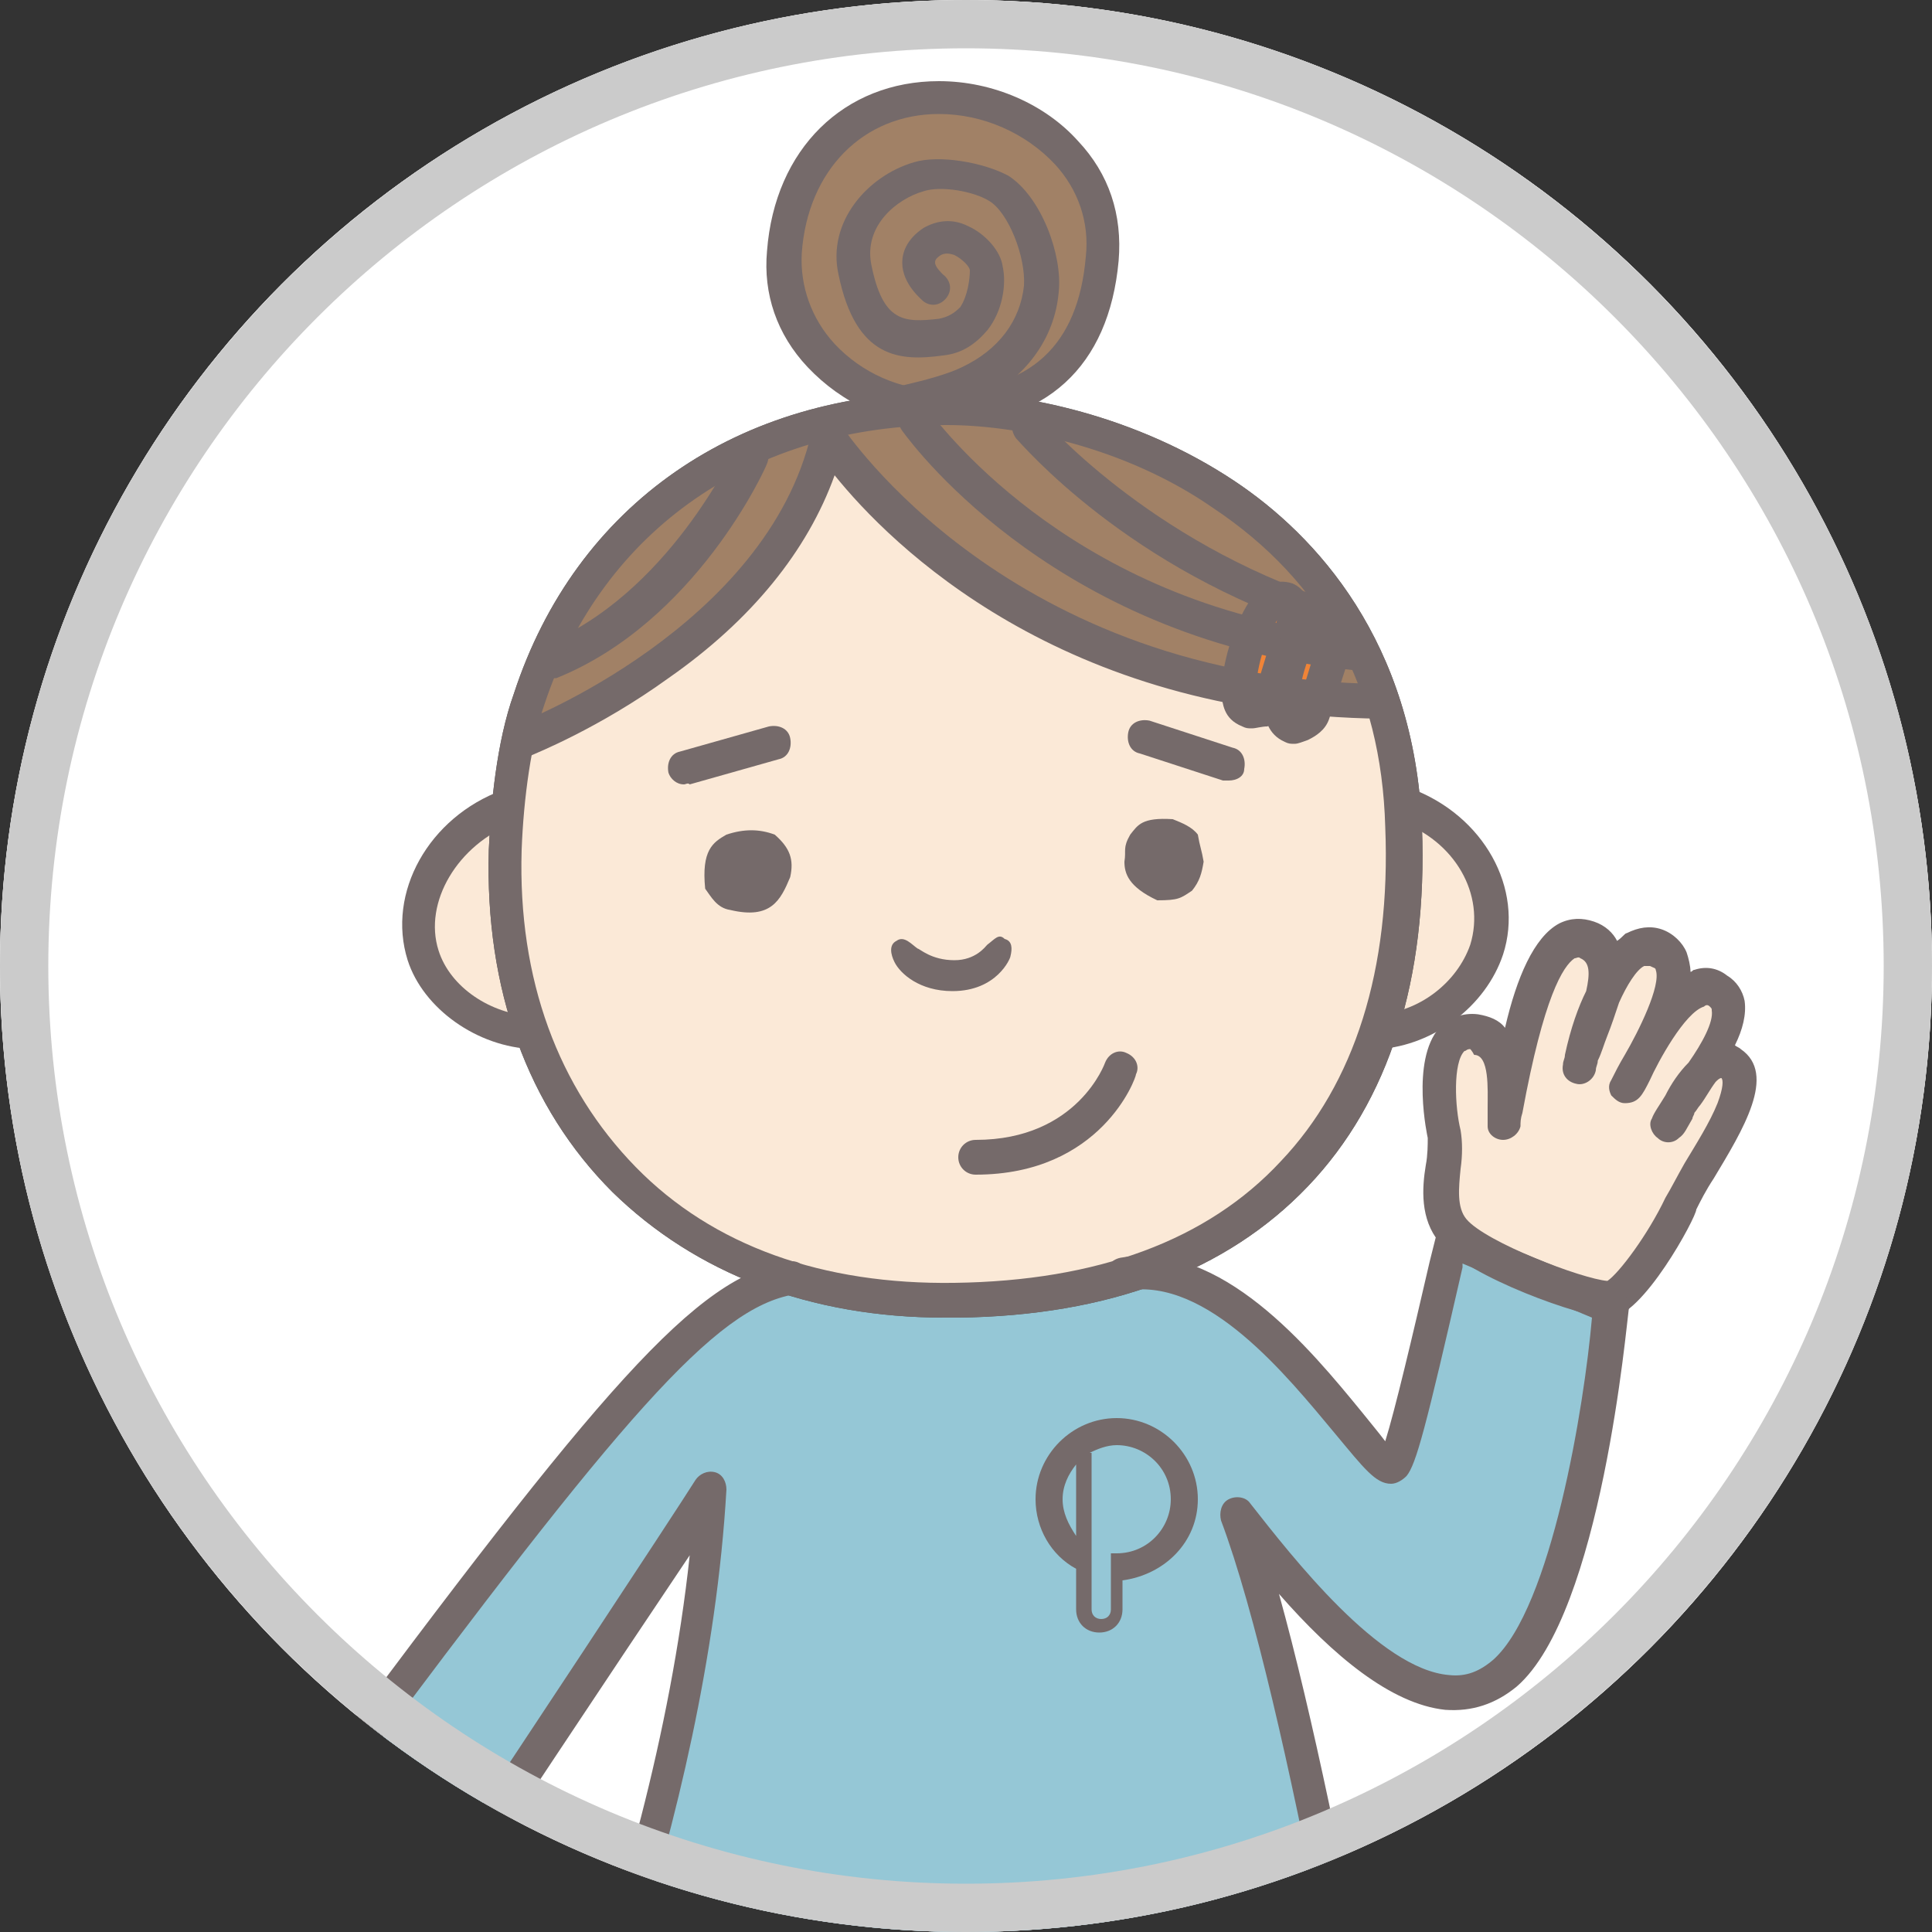 <?xml version="1.0" encoding="utf-8"?>
<!-- Generator: Adobe Illustrator 23.0.3, SVG Export Plug-In . SVG Version: 6.00 Build 0)  -->
<svg version="1.1" id="レイヤー_1" xmlns="http://www.w3.org/2000/svg" xmlns:xlink="http://www.w3.org/1999/xlink" x="0px"
	 y="0px" viewBox="0 0 100 100" style="enable-background:new 0 0 100 100;" xml:space="preserve">
<rect x="0" y="0" width="100" height="100" fill="#333333" stroke="none"/>
<style type="text/css">
	.st0{clip-path:url(#SVGID_2_);fill:#FFFFFF;}
	.st1{clip-path:url(#SVGID_4_);fill:#FFFFFF;}
	.st2{clip-path:url(#SVGID_6_);}
	.st3{fill:#FBE9D7;}
	.st4{fill:#95C7D6;}
	.st5{fill:#595757;}
	.st6{fill:#A18166;}
	.st7{fill:#F08437;}
	.st8{fill:#756A6A;}
	.st9{fill:#CBCBCB;}
</style>
<g>
	<g>
		<defs>
			<circle id="SVGID_1_" cx="50" cy="50" r="50"/>
		</defs>
		<clipPath id="SVGID_2_">
			<use xlink:href="#SVGID_1_"  style="overflow:visible;"/>
		</clipPath>
		<circle class="st0" cx="49.6" cy="48.8" r="57.9"/>
	</g>
</g>
<g>
	<g>
		<defs>
			<circle id="SVGID_3_" cx="50" cy="50" r="50"/>
		</defs>
		<clipPath id="SVGID_4_">
			<use xlink:href="#SVGID_3_"  style="overflow:visible;"/>
		</clipPath>
		<rect x="-17.3" y="-11" class="st1" width="151.5" height="112.5"/>
	</g>
	<g>
		<defs>
			<circle id="SVGID_5_" cx="50" cy="50" r="50"/>
		</defs>
		<clipPath id="SVGID_6_">
			<use xlink:href="#SVGID_5_"  style="overflow:visible;"/>
		</clipPath>
		<g class="st2">
			<path class="st3" d="M83.3,67.3c0.7,0,2.7-2.8,3.7-4.8s4.1-6.1,2.6-7.2s-2.9,2.7-3.3,3c0.5-1.2,4.6-5.6,2.6-6.9
				c-2.1-1.4-4.5,4.8-4.7,4.8c0.8-1.7,3.9-6.3,1.5-7.2s-3.9,6.1-3.9,6.1c0.4-2,2.7-5.5,0.4-6.5c-2.7-1.1-4,7.6-4.3,9.3
				c-0.1-0.9,0.5-4.2-1.5-4.5c-2.3-0.3-1.9,4-1.6,5.3s-0.8,3.5,0.5,5C76.4,65.3,82,67.3,83.3,67.3z"/>
			<path class="st3" d="M22.8,96.3c-0.1,2.6-2.2,3.4-2.9,6.1c-0.8,2.8-1.2,4.8-3.1,3.6c-1.8-1.1,1.9-4.9-0.4-5.4
				c-2.2-0.5-6.3,2.7-8.7,1.6c-2.3-1,4.8-3.1,5.7-3.7c-1.4,0.2-7.5,4.6-8.7,2.1c-0.6-1.3,6.6-4.1,6.6-4.1c-2.2,0.3-6.4,2.6-6.7,1.4
				c-0.6-2.4,4.9-2.6,4.9-2.6c-3-0.1-4.1,1.1-4.3-0.6s10.3-1,11.6-1.8"/>
			<path class="st4" d="M41.7,66.4c-5.3,1.1-15.5,12.1-24.7,26l6.7,4.6c0,0,9.6-13.1,13.1-19.9c0,0-2.2,26.9-10.6,40.6
				c2.1,0.6,46.4,1.3,46.4,1.3s-3.2-29-9.2-41.1c1.9,1.1,7.2,12,13.9,9.3c5.1-2.1,6.1-19.4,6.1-19.4l-8.3-3.4
				c-1.6,6.3-3,11.1-3.3,11.6C70.4,74,61,64.8,58.2,65.6"/>
			<path class="st3" d="M27.7,53.4c-2.4-0.1-4.9-1.7-5.7-4c-1-3.1,1.2-6.6,4.4-7.7"/>
			<path class="st3" d="M71.3,53.4c2.4-0.1,4.8-1.9,5.6-4.2c1-3.1-1-6.4-4.3-7.5"/>
			<path class="st5" d="M48.9,68.2c-7,0-12.9-2.3-17.2-6.5c-4.4-4.4-6.6-10.5-6.4-17.7c0.1-2.3,0.4-5.6,1.3-8.1
				c3.2-9.8,11.6-15.6,22.4-15.6c3.9,0,9.8,1.2,14.9,4.6c4.2,2.8,9.3,8.3,9.7,17.9c0.3,7.9-1.7,14.2-5.9,18.6s-10.3,6.7-18.1,6.8
				C49.3,68.2,49.1,68.2,48.9,68.2z M49,22c-10,0-17.8,5.4-20.8,14.4c-0.7,2-1.1,4.9-1.2,7.6c-0.2,6.7,1.9,12.3,5.9,16.4
				s9.7,6.1,16.5,6c7.4-0.1,13.1-2.2,16.9-6.3c3.8-4,5.7-9.9,5.4-17.3c-0.2-7.2-3.2-12.7-8.9-16.5C58.2,23.1,52.6,22,49,22z"/>
			<path class="st3" d="M72.7,42.8c0.5,14.9-7.3,24.2-23.2,24.5C35.1,67.6,25.8,58,26.2,44c0.1-2.5,0.5-5.6,1.2-7.9
				c3.1-9.3,11.1-15,21.6-15C56.4,21.1,72.1,25.8,72.7,42.8"/>
			<g>
				<path class="st6" d="M71.5,36.2c0,0-12.3,1.4-21.7-6.2c-6.8-5.6-7.9-7.5-7.9-7.5s3.6-1.4,4.9-1.4s7.8,0.1,8.3,0.4
					C55.7,21.7,66.5,23.5,71.5,36.2"/>
				<path class="st6" d="M26.9,38c0,0,0.6-5.2,4.4-9.2c3.9-3.9,6.6-5.5,6.6-5.5l3.5-1.2l1.4,0.5L41.2,27l-4.8,5.7l-7.5,4.6L26.9,38z
					"/>
				<path class="st6" d="M46.8,20.7l-4.4-2.5l-1.7-4.4l0.5-4l2.5-2.9L47.9,5l4,0.7c0,0,2.6,1.6,2.6,1.8c0,0.3,1.4,2.5,1.4,2.5
					l0.8,3.1L56,16.8l-2.2,2.1l-2.5,1.6l-3,0.6L46.8,20.7z"/>
			</g>
			<path class="st7" d="M64.1,35.9c0.1,0.5,0.1,0.8,0.5,0.9s1.1-0.3,1.2-0.7l1.2-4c0.1-0.5,0-1-0.4-1.2s-0.7,0.1-1,0.3
				C65.6,31.4,64.3,33.1,64.1,35.9"/>
			<path class="st7" d="M66.3,36.6c0.1,0.5,0.1,0.8,0.5,0.9c0.4,0.2,1.1-0.3,1.2-0.7l1.3-4c0.1-0.5,0-1-0.4-1.2s-0.7,0-1,0.3
				C67.8,32.1,66.5,33.9,66.3,36.6"/>
			<g>
				<path class="st8" d="M83.3,68.2c-1.4,0-7.3-2.1-8.8-3.9c-1-1.2-0.9-2.8-0.7-4c0.1-0.5,0.1-1.1,0.1-1.4c0,0-0.9-4,0.6-5.7
					c0.5-0.5,1.2-0.8,2-0.7c0.6,0.1,1.1,0.3,1.4,0.7c0.6-2.6,1.5-4.7,2.8-5.4c0.6-0.3,1.2-0.3,1.8-0.1s1,0.6,1.2,1
					c0.3-0.2,0.4-0.4,0.5-0.4c0.6-0.3,1.2-0.4,1.8-0.2s1.1,0.7,1.3,1.2c0.1,0.3,0.2,0.7,0.2,1c0.1,0,0.1-0.1,0.2-0.1
					c0.6-0.2,1.2-0.1,1.7,0.3c0.5,0.3,0.8,0.8,0.9,1.3c0.1,0.7-0.1,1.5-0.5,2.3c0.1,0.1,0.2,0.1,0.3,0.2c1.9,1.3,0.1,4.2-1.4,6.7
					c-0.4,0.6-0.7,1.2-0.9,1.6C87.8,63,85,68.2,83.3,68.2z M76.1,54.3c-0.2,0-0.2,0.1-0.3,0.1c-0.6,0.6-0.5,2.9-0.2,4.1
					c0.1,0.6,0.1,1.3,0,2c-0.1,1-0.2,2,0.3,2.6c1,1.2,6,3.1,7.3,3.2c0.6-0.4,2.1-2.4,3-4.3c0.3-0.5,0.6-1.1,1-1.8
					c0.6-1,1.3-2.1,1.7-3.1c0.3-0.8,0.3-1.2,0.2-1.3c-0.1,0-0.2,0.1-0.3,0.2c-0.3,0.4-0.5,0.8-0.8,1.2c-0.1,0.1-0.2,0.3-0.3,0.4
					c0,0.1-0.1,0.2-0.1,0.3c-0.3,0.5-0.4,0.8-0.7,1c-0.3,0.3-0.8,0.3-1.1,0c-0.3-0.2-0.5-0.7-0.3-1c0.1-0.3,0.4-0.7,0.7-1.2
					c0.3-0.6,0.7-1.2,1.2-1.7c0.7-1,1.3-2.1,1.2-2.7c0-0.1,0-0.1-0.1-0.2s-0.2-0.1-0.3,0c-1,0.3-2.4,2.9-2.8,3.8
					c-0.4,0.8-0.6,1.2-1.3,1.2c-0.3,0-0.5-0.2-0.7-0.4c-0.1-0.2-0.2-0.5,0-0.8c0.2-0.4,0.4-0.8,0.7-1.3c0.7-1.2,1.9-3.6,1.6-4.4
					c0-0.1-0.1-0.1-0.3-0.2c-0.1,0-0.2,0-0.3,0c-0.4,0.2-0.9,1-1.3,1.9c-0.2,0.6-0.4,1.2-0.6,1.7s-0.3,0.9-0.5,1.3
					c0,0.2-0.1,0.3-0.1,0.5c-0.1,0.5-0.6,0.8-1,0.7c-0.5-0.1-0.8-0.5-0.7-1c0-0.2,0.1-0.3,0.1-0.5c0.3-1.4,0.7-2.5,1.1-3.3
					c0.2-0.9,0.2-1.5-0.3-1.7c-0.1-0.1-0.2,0-0.3,0c-0.6,0.4-1.6,2-2.7,8c-0.1,0.3-0.1,0.5-0.1,0.7c-0.1,0.4-0.5,0.7-0.9,0.7
					S77,58.7,77,58.3c0-0.3,0-0.6,0-1c0-0.9,0.1-2.7-0.7-2.7C76.2,54.4,76.1,54.3,76.1,54.3L76.1,54.3z"/>
				<path class="st8" d="M18.1,106.9c-0.5,0-0.9-0.2-1.5-0.5c-1.5-0.9-0.8-2.7-0.4-3.9c0.2-0.4,0.4-1.1,0.4-1.4c0,0,0,0-0.1,0
					c-0.7-0.1-2.1,0.6-3.3,1.3c-2,1.1-4.2,2.3-5.5,0.7c-0.3-0.3-0.4-0.7-0.4-1.1c-1.4,0.3-2.5,0.2-3.1-0.9c-0.3-0.5-0.3-1-0.1-1.5
					c0.1-0.2,0.2-0.4,0.4-0.6C4.3,98.7,4,98.3,4,97.6C3.9,97,4.3,96.4,4.9,96c-0.2-0.3-0.4-0.8-0.4-1.3v-0.1c0-0.2,0.1-0.5,0.4-0.8
					c1.5-1.3,10.2-2.5,12.9-2.3c0.5,0,0.8,0.5,0.8,1s-0.5,0.8-1,0.8c-2.5-0.2-9.7,1-11.3,1.7c0,0.1,0,0.1,0.1,0.1h0.4
					c0.9-0.3,2-0.6,3.1-0.8c0.5-0.1,1-0.2,1.5-0.3c0.5,0,0.9,0.3,1,0.8s-0.3,0.9-0.7,1c-0.5,0.1-1,0.2-1.5,0.3
					c-0.4,0.1-0.7,0.2-1.1,0.3c-0.6,0.2-1.2,0.3-1.7,0.4c-0.8,0.3-1.3,0.5-1.5,0.8v0.1c0.1,0.1,0.5,0,0.9-0.1c1.2-0.6,2.5-1,3.5-1.3
					c0.4-0.1,0.8-0.3,1.2-0.3c0.5-0.1,0.9,0.2,1,0.7s-0.2,0.9-0.7,1c-0.4,0.1-0.7,0.2-1.1,0.3s-0.9,0.3-1.3,0.5
					c-0.7,0.3-1.4,0.6-2.1,0.7c-0.8,0.4-1.4,0.8-1.5,1c0.5,0.7,4-1.1,5.2-1.8c1.3-0.7,2-1.1,2.6-1.1c0.4-0.1,0.8,0.2,0.9,0.5
					c0.1,0.4,0,0.8-0.3,1s-0.7,0.4-1.3,0.7c-2.3,1.1-3.6,1.9-3.8,2.3v0.1c0.4,0.5,2.1-0.5,3.3-1.1c1.6-0.9,3.2-1.7,4.5-1.5
					c0.7,0.2,1.1,0.5,1.2,0.8c0.5,0.8,0.1,1.9-0.2,2.9c-0.2,0.7-0.6,1.6-0.3,1.8c0.4,0.2,0.5,0.2,0.5,0.2c0.4-0.1,0.8-1.8,1.1-2.9
					l0.1-0.4c0.4-1.4,1-2.3,1.6-3.1c0.7-0.9,1.2-1.6,1.2-2.8c0-0.5,0.4-0.9,0.9-0.9s0.9,0.4,0.9,0.9c0,1.7-0.8,2.8-1.6,3.8
					c-0.6,0.8-1.1,1.5-1.4,2.5l-0.1,0.4c-0.5,2.1-0.9,3.6-2.1,4C18.5,106.9,18.3,106.9,18.1,106.9z"/>
				<path class="st8" d="M62,77.6c0-2.3-1.9-4.2-4.2-4.2s-4.2,1.9-4.2,4.2c0,1.5,0.8,2.9,2.1,3.6v2.1c0,0.7,0.5,1.2,1.2,1.2
					s1.2-0.5,1.2-1.2v-1.5C60.3,81.5,62,79.8,62,77.6 M55,77.6c0-0.7,0.3-1.3,0.7-1.8v3.7C55.3,78.9,55,78.3,55,77.6 M56.4,75.2
					c0.4-0.2,0.9-0.4,1.4-0.4c1.5,0,2.8,1.2,2.8,2.8c0,1.5-1.2,2.8-2.8,2.8c-0.1,0-0.2,0-0.3,0v2.9c0,0.3-0.2,0.5-0.5,0.5
					s-0.5-0.2-0.5-0.5v-8.1L56.4,75.2z"/>
				<path class="st8" d="M27.6,54.3c-2.9-0.1-5.7-2.1-6.5-4.6c-1.1-3.5,1.1-7.4,4.9-8.8l0.6,1.7c-2.9,1.1-4.7,4.1-3.9,6.6
					c0.6,1.9,2.7,3.3,4.9,3.4V54.3z"/>
				<path class="st8" d="M71.4,54.3l-0.1-1.8c2.1-0.1,4.1-1.6,4.8-3.6c0.8-2.6-0.8-5.4-3.7-6.4l0.6-1.7c3.8,1.4,5.9,5.2,4.8,8.6
					C76.9,52.1,74.2,54.1,71.4,54.3z"/>
				<path class="st8" d="M27.2,39.1c-0.4,0-0.7-0.2-0.8-0.6c-0.2-0.5,0.1-1,0.5-1.1c0.1,0,12.8-5,15.1-15c0.1-0.3,0.4-0.6,0.7-0.7
					s0.7,0.1,0.9,0.4c0.1,0.1,8.6,13.1,27.9,13.3c0.5,0,0.9,0.4,0.9,0.9s-0.4,0.9-0.9,0.9c-16.6-0.2-25.4-9-28.3-12.6
					c-1.4,3.9-4.3,7.5-8.6,10.5c-3.6,2.6-6.9,3.9-7.1,4C27.4,39.1,27.3,39.1,27.2,39.1z"/>
				<g>
					<path class="st8" d="M36.5,46c-0.2-2,0.4-2.4,1.1-2.8c0.9-0.3,1.7-0.3,2.5,0c0.8,0.7,1,1.3,0.8,2.2c-0.5,1.2-1,2.2-3.1,1.7
						C37.1,47,36.8,46.4,36.5,46"/>
					<path class="st8" d="M58.2,44.6c0.1-0.6-0.1-0.7,0.3-1.4c0.4-0.5,0.6-0.9,2.2-0.8c0.5,0.2,1,0.4,1.3,0.8
						c0.1,0.6,0.2,0.8,0.3,1.4c-0.1,0.6-0.2,1-0.6,1.5c-0.6,0.4-0.7,0.5-1.8,0.5C58.4,45.9,58.2,45.2,58.2,44.6"/>
					<path class="st8" d="M51.1,48.9c-0.1,0.1-0.6,0.8-1.7,0.8c-1.2,0-1.8-0.6-1.9-0.6c-0.3-0.2-0.7-0.7-1.1-0.4
						c-0.4,0.2-0.3,0.7-0.1,1.1c0.3,0.6,1.3,1.5,3,1.5c2.3,0,3-1.7,3-1.8c0.1-0.4,0.1-0.8-0.3-0.9C51.7,48.3,51.5,48.6,51.1,48.9"/>
				</g>
				<path class="st8" d="M70.2,34.7C55,33.2,47.5,23.4,46.7,22.3c-0.3-0.4-0.2-1,0.2-1.2c0.4-0.3,0.9-0.2,1.2,0.2
					c0.8,1,7.8,10.2,22.1,11.6c0.5,0,0.8,0.5,0.8,1C71,34.3,70.7,34.7,70.2,34.7z"/>
				<path class="st8" d="M68.8,32.7c-0.1,0-0.2,0-0.3,0c-10.1-3.2-15.6-9.7-15.9-10c-0.3-0.4-0.3-0.9,0.1-1.2s0.9-0.3,1.2,0.1
					c0.1,0.1,5.5,6.4,15,9.5c0.5,0.1,0.7,0.6,0.6,1.1C69.5,32.4,69.2,32.7,68.8,32.7z"/>
				<path class="st8" d="M28.4,35.1c-0.3,0-0.7-0.2-0.8-0.6c-0.2-0.5,0-1,0.5-1.1c6.5-2.6,9.9-10.1,10-10.2c0.2-0.4,0.7-0.6,1.2-0.4
					c0.4,0.2,0.6,0.7,0.4,1.2c-0.1,0.3-3.7,8.2-10.9,11.1C28.7,35.1,28.5,35.1,28.4,35.1z"/>
				<path class="st8" d="M35.4,40.6c-0.4,0-0.7-0.3-0.8-0.6c-0.1-0.5,0.1-1,0.6-1.1l4.6-1.3c0.5-0.1,1,0.1,1.1,0.6s-0.1,1-0.6,1.1
					l-4.6,1.3C35.6,40.5,35.5,40.6,35.4,40.6z"/>
				<path class="st8" d="M63.6,40.4c-0.1,0-0.2,0-0.3,0L59,39c-0.5-0.1-0.7-0.6-0.6-1.1s0.6-0.7,1.1-0.6l4.3,1.4
					c0.5,0.1,0.7,0.6,0.6,1.1C64.4,40.2,64,40.4,63.6,40.4z"/>
				<path class="st8" d="M48.6,22c-2.6,0-5-1.1-6.8-3c-1.6-1.7-2.3-3.8-2.1-6c0.4-5.3,4-8.8,8.9-8.8c2.8,0,5.5,1.2,7.2,3.1
					c1.6,1.7,2.3,3.8,2.1,6.2C57.4,19,54.1,22,48.6,22z M48.6,5.9c-3.9,0-6.8,2.9-7.1,7.2c-0.1,1.7,0.5,3.4,1.7,4.7
					c1.4,1.5,3.4,2.4,5.5,2.4c4.6,0,7.1-2.3,7.5-6.9c0.2-1.8-0.4-3.5-1.6-4.8C53.1,6.9,50.9,5.9,48.6,5.9z"/>
				<path class="st8" d="M45.2,22c-0.4,0-0.8-0.3-0.9-0.7c-0.1-0.5,0.2-0.9,0.7-1c0,0,3.4-0.6,4.8-1.3c1.9-0.9,3-2.4,3.2-4.2
					c0.1-1.5-0.8-3.8-1.8-4.4c-0.8-0.5-2.5-0.8-3.4-0.5c-1.4,0.4-3.1,1.8-2.7,3.8c0.6,3,1.7,3,3.5,2.8c0.5-0.1,0.8-0.3,1.1-0.6
					c0.4-0.6,0.5-1.5,0.5-1.9c0-0.2-0.4-0.6-0.8-0.8c-0.3-0.1-0.5-0.1-0.7,0c-0.3,0.2-0.3,0.3-0.3,0.4c0,0.2,0.3,0.5,0.4,0.6
					c0.4,0.3,0.5,0.8,0.2,1.2s-0.8,0.5-1.2,0.2c-0.1-0.1-1.1-0.9-1.1-2c0-0.5,0.2-1.2,1.1-1.8c0.7-0.4,1.5-0.5,2.3-0.1
					c0.9,0.4,1.7,1.3,1.8,2.1c0.2,0.9,0,2.3-0.8,3.3c-0.6,0.7-1.3,1.2-2.3,1.3c-2.2,0.3-4.5,0.2-5.4-4.2c-0.6-2.7,1.5-5.1,3.9-5.8
					c1.3-0.4,3.6,0,4.9,0.7c1.7,1.1,2.8,4.1,2.6,6c-0.2,2.4-1.7,4.5-4.2,5.7c-1.7,0.8-5.1,1.4-5.3,1.4C45.3,21.9,45.2,22,45.2,22z"
					/>
				<path class="st8" d="M64.8,37.7c-0.2,0-0.3,0-0.5-0.1c-1-0.4-1-1.2-1.1-1.7v-0.1c0.2-3,1.6-4.9,1.7-5c0-0.1,0.1-0.1,0.1-0.1
					c0.3-0.3,1-0.8,1.9-0.5c0.7,0.3,1.1,1.1,1,2.1v0.2l-1.2,4c-0.2,0.5-0.7,0.9-1.1,1.1C65.3,37.6,65,37.7,64.8,37.7z M66.1,32.1
					c-0.3,0.5-1,1.8-1.1,3.6L66.1,32.1z"/>
				<path class="st8" d="M67,38.5c-0.2,0-0.3,0-0.5-0.1c-0.9-0.4-1-1.2-1.1-1.7v-0.1c0.2-3,1.6-4.9,1.7-5c0-0.1,0.1-0.1,0.1-0.2
					c0.3-0.2,1-0.8,1.9-0.5c0.7,0.3,1.1,1,1,2.1v0.2l-1.3,4c-0.2,0.6-0.7,0.9-1.1,1.1C67.4,38.4,67.2,38.5,67,38.5z M68.3,32.9
					c-0.3,0.5-1,1.8-1.1,3.6L68.3,32.9z"/>
				<path class="st8" d="M48.9,68.2c-7,0-12.9-2.3-17.2-6.5c-4.4-4.4-6.6-10.5-6.4-17.7c0.1-2.3,0.4-5.6,1.3-8.1
					c3.2-9.8,11.6-15.6,22.4-15.6c3.9,0,9.8,1.2,14.9,4.6c4.2,2.8,9.3,8.3,9.7,17.9c0.3,7.9-1.7,14.2-5.9,18.6s-10.3,6.7-18.1,6.8
					C49.3,68.2,49.1,68.2,48.9,68.2z M49,22c-10,0-17.8,5.4-20.8,14.4c-0.7,2-1.1,4.9-1.2,7.6c-0.2,6.7,1.9,12.3,5.9,16.4
					s9.7,6.1,16.5,6c7.4-0.1,13.1-2.2,16.9-6.3c3.8-4,5.7-9.9,5.4-17.3c-0.2-7.2-3.2-12.7-8.9-16.5C58.2,23.1,52.6,22,49,22z"/>
				<path class="st8" d="M50.5,60.8c-0.5,0-0.9-0.4-0.9-0.9S50,59,50.5,59c5.3,0,6.7-4,6.7-4c0.2-0.5,0.7-0.7,1.1-0.5
					c0.5,0.2,0.7,0.7,0.5,1.1C58.8,55.8,57,60.8,50.5,60.8z"/>
				<path class="st8" d="M72.6,119.8l-47-1.5c-0.3,0-0.6-0.2-0.7-0.4c-0.2-0.3-0.2-0.6,0-0.8c0.1-0.2,8.8-18,10.8-36.6
					C32,86,24.5,97.3,24.4,97.5s-0.3,0.3-0.6,0.4c-0.2,0-0.5,0-0.7-0.1l-6.7-4.6c-0.2-0.1-0.3-0.3-0.4-0.6s0-0.5,0.2-0.7
					c15-20.2,19.8-25.8,24.6-26.6c0.5-0.1,0.9,0.2,1,0.7s-0.2,0.9-0.7,1c-4.1,0.7-8.9,6.3-22.9,25.1l5.2,3.6
					C25.7,92.3,35,78.2,36,76.6c0.2-0.3,0.6-0.5,1-0.4s0.6,0.5,0.6,0.9c-1,17.3-8.5,34.8-10.6,39.5l44.6,1.4
					c-0.9-5.4-4.9-30-8.4-39.3c-0.1-0.4,0-0.9,0.4-1.1s0.9-0.1,1.1,0.2c2.2,2.8,6.7,8.6,10.3,8.9c0.9,0.1,1.6-0.2,2.3-0.8
					c3-2.7,4.7-13.1,5.1-17.7l-6.7-2.8v0.2c-1.9,8.3-2.4,10.2-2.9,10.8c-0.2,0.2-0.5,0.4-0.8,0.4c-0.8,0-1.4-0.8-2.9-2.6
					c-2.5-3-6.6-8.1-10.8-7.4c-0.5,0.1-0.9-0.2-1-0.7s0.2-0.9,0.7-1c5.2-0.9,9.8,4.7,12.5,8c0.4,0.5,0.9,1.1,1.2,1.5
					c0.5-1.6,1.4-5.4,2.3-9.3l0.3-1.2c0.1-0.3,0.2-0.5,0.5-0.6c0.2-0.1,0.5-0.1,0.7,0l8.3,3.4c0.4,0.1,0.6,0.5,0.5,0.9
					c-0.1,0.6-1.4,15.7-5.8,19.5c-1.1,0.9-2.3,1.3-3.7,1.2c-2.8-0.3-5.8-2.8-8.6-6c3.5,12.6,7.1,35.3,7.3,36.4c0,0.3,0,0.5-0.2,0.7
					C73.1,119.7,72.9,119.8,72.6,119.8L72.6,119.8z"/>
			</g>
		</g>
	</g>
</g>
<path class="st9" d="M50,2.5c26.2,0,47.5,21.3,47.5,47.5S76.2,97.5,50,97.5S2.5,76.2,2.5,50S23.8,2.5,50,2.5 M50,0
	C22.4,0,0,22.4,0,50s22.4,50,50,50s50-22.4,50-50S77.6,0,50,0z"/>
</svg>
